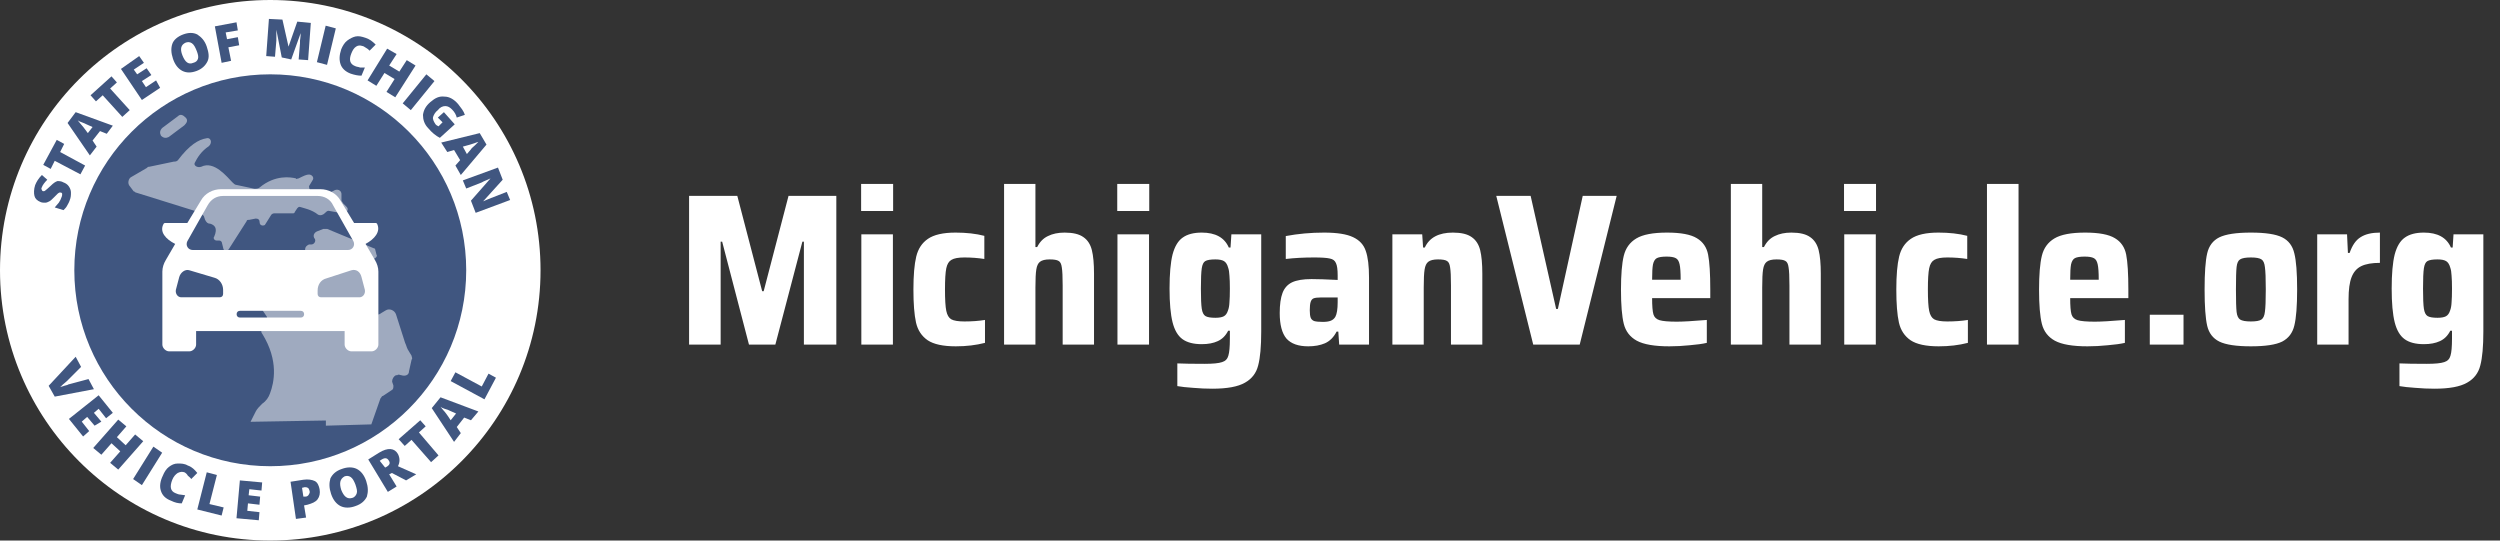 <svg width="370" height="80" viewBox="0 0 370 80" fill="none" xmlns="http://www.w3.org/2000/svg">
<rect x="0" y="0" width="370" height="80" fill="#333333" stroke="none"/>
<g clip-path="url(#clip0_168_4689)">
<path fill-rule="evenodd" clip-rule="evenodd" d="M40 80C17.909 80 0 62.091 0 40C0 17.909 17.909 0 40 0C62.091 0 80 17.909 80 40C80 62.091 62.091 80 40 80Z" fill="white"/>
<path fill-rule="evenodd" clip-rule="evenodd" d="M40 69C23.984 69 11 56.016 11 40C11 23.984 23.984 11 40 11C56.016 11 69 23.984 69 40C69 56.016 56.016 69 40 69Z" fill="#405680"/>
<path d="M30.549 20.466C29.395 20.658 28.05 21.424 26.32 23.723C26.128 23.915 25.936 23.915 25.744 23.915L22.092 24.681C21.9 24.681 21.9 24.681 21.708 24.873L19.402 26.214C19.017 26.405 18.825 27.172 19.209 27.555L19.786 28.321C19.978 28.321 19.978 28.513 20.171 28.513L29.395 31.387C29.78 31.578 29.972 31.77 30.164 31.962L30.357 32.536C30.549 32.92 30.741 33.111 31.125 33.111C31.702 33.303 32.278 33.686 31.702 35.027C31.51 35.219 31.702 35.602 32.086 35.602H32.471C32.663 35.602 32.855 35.794 32.855 35.985L33.047 36.752C33.047 37.135 33.624 37.135 33.816 36.943L36.507 32.728C36.507 32.536 36.699 32.536 36.891 32.536L37.852 32.345C38.236 32.345 38.428 32.536 38.428 32.92C38.428 33.303 38.813 33.494 39.197 33.303L40.158 31.77C40.158 31.77 40.35 31.578 40.542 31.578H43.233C43.425 31.578 43.618 31.578 43.618 31.387L44.002 30.812C44.194 30.62 44.194 30.62 44.386 30.62C44.963 30.812 46.116 31.004 47.077 31.77C47.461 31.962 47.846 31.77 48.038 31.578C48.23 31.387 48.422 31.195 48.614 31.195L50.729 31.578C51.305 31.578 51.69 31.004 51.305 30.62L50.729 30.046C50.729 29.854 50.536 29.854 50.536 29.663V28.705C50.536 28.321 50.152 27.938 49.575 28.13L48.422 28.705C48.23 28.705 48.23 28.705 48.038 28.705L46.308 28.321C45.924 28.321 45.732 27.938 45.732 27.555L46.308 26.597C46.5 26.214 46.116 25.831 45.732 25.831C45.347 25.831 44.963 26.022 44.194 26.405C44.002 26.405 43.81 26.597 43.81 26.405C43.041 26.214 40.735 25.831 38.428 27.747C38.236 27.938 37.852 27.938 37.66 27.938L34.969 27.363C34.777 27.363 34.585 27.172 34.392 26.98C33.624 26.214 31.702 23.723 29.78 24.681C29.203 24.873 28.627 24.489 28.819 24.106C29.203 23.34 29.78 22.382 30.933 21.616C31.51 21.041 31.125 20.274 30.549 20.466Z" fill="#9FAABF"/>
<path d="M48.422 33.878L55.341 36.752C55.533 36.752 55.533 36.943 55.533 36.943L55.725 37.709C55.918 37.901 55.533 38.284 55.341 38.284C54.957 38.284 54.764 38.667 54.957 38.859L55.918 40.392V42.883C55.918 43.266 55.533 43.84 55.149 43.84C54.764 44.032 54.38 44.415 54.38 44.798C54.38 45.182 54.188 45.565 53.804 45.757L53.035 46.14C52.65 46.331 52.458 46.715 52.458 47.098V47.481C52.458 48.056 53.035 48.63 53.611 48.63H53.996C54.38 48.63 54.764 48.439 54.957 48.056L55.533 46.906C55.725 46.715 55.725 46.523 56.11 46.523L57.071 45.948C57.647 45.565 58.416 45.948 58.608 46.523L59.954 50.738C60.146 51.121 60.146 51.313 60.338 51.696L60.915 52.654C60.915 52.846 61.107 53.037 60.915 53.229L60.53 54.953C60.53 55.528 59.954 55.719 59.377 55.528C59.185 55.528 58.993 55.336 58.8 55.528H58.608C58.224 55.719 58.032 56.103 58.032 56.486L58.224 57.061C58.224 57.444 58.224 57.635 57.84 57.827L56.686 58.593C56.494 58.593 56.494 58.785 56.302 58.977L54.957 62.808L48.23 63V62.234L37.083 62.425L37.852 60.892C38.044 60.509 38.428 60.126 38.813 59.743C39.389 59.36 39.774 58.785 39.966 58.21C40.542 56.677 41.311 53.42 38.813 49.397C38.621 49.205 38.621 48.822 38.813 48.63L39.389 47.481C39.582 47.289 39.582 46.906 39.389 46.715L39.005 46.14C38.813 45.948 38.813 45.565 39.005 45.373L40.158 43.649C40.35 43.457 40.35 43.266 40.158 43.074L39.774 41.925C39.582 41.541 39.774 41.158 40.158 40.967L40.735 40.775C40.927 40.775 41.119 40.392 41.311 40.2L41.504 39.626C41.504 39.434 41.696 39.242 41.696 39.242L42.272 38.667C42.657 38.284 43.425 38.476 43.618 39.242C43.618 39.817 44.578 40.2 44.963 39.626L45.155 39.434C45.347 39.242 45.347 39.051 45.347 38.859L45.155 36.943C45.155 36.56 45.347 36.368 45.732 36.177H46.116C46.5 36.177 46.885 35.602 46.5 35.219C46.308 34.836 46.5 34.452 46.885 34.261L47.846 33.878C48.038 33.878 48.23 33.878 48.422 33.878Z" fill="#9FAABF"/>
<path d="M27.282 18.55L24.975 20.274C24.591 20.466 24.206 20.466 23.822 20.083C23.63 19.7 23.63 19.316 24.014 18.933L26.32 17.209C26.705 16.826 27.089 17.017 27.474 17.401C27.858 17.784 27.666 18.167 27.282 18.55Z" fill="#9FAABF"/>
<path d="M55.501 38.5L54.102 36.1C55.401 35.4 56.4 34.3 55.8 33.1C55.7 33 55.6 33 55.6 33H52.403L50.405 29.7C49.806 28.6 48.607 28 47.408 28H32.721C31.522 28 30.323 28.6 29.724 29.7L27.726 33H24.429C24.429 33 24.329 33 24.229 33.1C23.529 34.3 24.529 35.4 25.927 36.1L24.529 38.5C24.229 39 24.029 39.6 24.029 40.2V51C24.029 51.5 24.529 52 25.028 52H28.026C28.525 52 29.024 51.5 29.024 51V49H51.005V51C51.005 51.5 51.504 52 52.004 52H55.001C55.501 52 56 51.5 56 51V40.2C56 39.6 55.8 39 55.501 38.5ZM27.726 35.7L30.723 30.4C31.223 29.5 32.022 29 33.021 29H47.008C48.007 29 48.907 29.5 49.306 30.4L52.303 35.7C52.603 36.3 52.203 37 51.504 37H28.525C27.826 37 27.426 36.3 27.726 35.7ZM33.021 43.5C33.021 43.8 32.821 44 32.521 44H26.826C26.327 44 25.927 43.5 26.027 42.9L26.527 41C26.727 40.3 27.426 39.8 28.026 40L31.722 41.1C32.521 41.3 33.021 42.1 33.021 42.9V43.5ZM44.511 47H35.519C35.219 47 35.019 46.8 35.019 46.5C35.019 46.2 35.219 46 35.519 46H44.511C44.81 46 45.01 46.2 45.01 46.5C45.01 46.8 44.81 47 44.511 47ZM53.203 44H47.508C47.208 44 47.008 43.8 47.008 43.5V43C47.008 42.1 47.508 41.4 48.307 41.2L52.004 40C52.703 39.8 53.303 40.2 53.502 41L54.002 42.9C54.102 43.5 53.702 44 53.203 44Z" fill="white"/>
<path d="M13.1 56.1L13.9 57.6L8.1 58.7L7.2 57.1L11.2 52.8L12 54.3L9.9 56.4C9.4 56.8 9.1 57.1 8.9 57.3C9.1 57.2 9.3 57.2 9.5 57.1C9.8 57 10 57 10.1 56.9L13.1 56.1Z" fill="#405680"/>
<path d="M12.3 64.6L10.2 62L14.6 58.5L16.7 61.1L15.7 61.9L14.6 60.5L13.9 61.1L15 62.4L14 63L12.9 61.7L12.1 62.4L13.2 63.8L12.3 64.6Z" fill="#405680"/>
<path d="M17.5 69.5L16.3 68.5L17.8 66.8L16.5 65.6L15 67.3L13.8 66.3L17.5 62.1L18.7 63.1L17.3 64.7L18.6 65.9L20 64.3L21.2 65.3L17.5 69.5Z" fill="#405680"/>
<path d="M19.7 70.9L22.7 66.1L24 67L21 71.8L19.7 70.9Z" fill="#405680"/>
<path d="M27.3 69.9C27 69.8 26.7 69.8 26.3 70C26 70.2 25.7 70.5 25.5 71C25.1 72 25.2 72.7 26 73C26.2 73.1 26.5 73.2 26.7 73.2C26.9 73.2 27.2 73.3 27.4 73.3L26.9 74.5C26.4 74.5 25.9 74.4 25.3 74.1C24.5 73.8 24 73.3 23.8 72.6C23.6 72 23.7 71.2 24.1 70.4C24.3 69.9 24.6 69.4 25 69.1C25.4 68.8 25.8 68.6 26.3 68.6C26.8 68.6 27.3 68.6 27.8 68.9C28.4 69.1 28.8 69.5 29.2 70L28.3 70.9C28.2 70.7 28 70.6 27.8 70.4C27.7 70.2 27.5 70 27.3 69.9Z" fill="#405680"/>
<path d="M29.2 75.4L30.6 69.9L32.1 70.3L31 74.6L33.1 75.1L32.8 76.3L29.2 75.4Z" fill="#405680"/>
<path d="M38.3 77L35 76.7L35.5 71.1L38.8 71.4L38.7 72.6L36.9 72.4L36.8 73.3L38.5 73.5L38.4 74.7L36.7 74.5L36.6 75.6L38.4 75.8L38.3 77Z" fill="#405680"/>
<path d="M47.3 72.4C47.4 73 47.3 73.5 47 73.9C46.7 74.3 46.2 74.5 45.5 74.7L45 74.8L45.3 76.6L43.8 76.8L43 71.3L44.9 71C45.6 70.9 46.2 71 46.6 71.2C47 71.4 47.2 71.9 47.3 72.4ZM44.9 73.5H45.2C45.4 73.5 45.6 73.4 45.7 73.2C45.8 73 45.9 72.9 45.8 72.6C45.7 72.2 45.5 72.1 45.1 72.1L44.7 72.2L44.9 73.5Z" fill="#405680"/>
<path d="M54.2 71.2C54.5 72.1 54.5 72.8 54.3 73.5C54 74.1 53.5 74.6 52.6 74.9C51.8 75.2 51 75.2 50.4 74.9C49.8 74.6 49.3 74 49 73.1C48.7 72.2 48.7 71.5 48.9 70.8C49.2 70.2 49.7 69.7 50.6 69.4C51.4 69.1 52.2 69.1 52.8 69.4C53.4 69.7 53.9 70.3 54.2 71.2ZM50.5 72.5C50.9 73.5 51.4 73.9 52.1 73.7C52.5 73.6 52.7 73.3 52.8 73C52.9 72.7 52.8 72.3 52.6 71.7C52.4 71.2 52.2 70.8 51.9 70.6C51.6 70.4 51.3 70.4 51 70.5C50.3 70.9 50.2 71.5 50.5 72.5Z" fill="#405680"/>
<path d="M57.6 70.2L58.7 72L57.4 72.8L54.5 68L56.1 67C57.4 66.2 58.4 66.3 58.9 67.2C59.2 67.8 59.2 68.4 58.9 69L61.6 70.2L60.1 71.1L58 70L57.6 70.2ZM57 69.2L57.2 69.1C57.7 68.8 57.8 68.5 57.5 68.1C57.3 67.8 57 67.7 56.5 68L56.2 68.2L57 69.2Z" fill="#405680"/>
<path d="M64.9 67.4L63.8 68.4L60.9 65.1L59.9 66L59 65L62.2 62.2L63 63.1L62 64L64.9 67.4Z" fill="#405680"/>
<path d="M69.7 62.2L68.7 61.8L67.6 63.2L68.2 64.1L67.2 65.4L63.9 60.4L65.2 58.8L70.8 60.9L69.7 62.2ZM67.5 61.2L66.6 60.8C66.4 60.7 66.2 60.6 65.8 60.5C65.5 60.4 65.3 60.3 65.2 60.2C65.3 60.3 65.4 60.5 65.6 60.7C65.8 60.9 66.2 61.4 66.7 62.2L67.5 61.2Z" fill="#405680"/>
<path d="M71.7 59.1L66.7 56.4L67.4 55.1L71.3 57.2L72.3 55.3L73.4 55.9L71.7 59.1Z" fill="#405680"/>
<path d="M9.4 27C9.7 27.1 10 27.3 10.2 27.6C10.4 27.9 10.5 28.2 10.5 28.5C10.5 28.9 10.5 29.2 10.3 29.7C10.2 30 10 30.3 9.9 30.5C9.8 30.7 9.6 30.9 9.4 31.1L8.1 30.7C8.3 30.5 8.5 30.2 8.7 30C8.9 29.7 9 29.5 9.1 29.2C9.2 29 9.2 28.8 9.2 28.7C9.2 28.6 9.1 28.5 9 28.5C8.9 28.5 8.9 28.5 8.8 28.5C8.7 28.5 8.7 28.6 8.6 28.6C8.5 28.7 8.3 28.9 8 29.2C7.7 29.5 7.5 29.7 7.3 29.8C7.1 29.9 6.9 30 6.7 30C6.5 30 6.2 30 6 29.9C5.5 29.7 5.2 29.4 5.1 29C5 28.6 5 28 5.2 27.4C5.4 26.9 5.7 26.4 6.2 25.9L7 26.6C6.6 27 6.3 27.4 6.2 27.7C6.1 27.9 6.1 28 6.2 28.1C6.2 28.2 6.3 28.3 6.4 28.3C6.5 28.3 6.6 28.3 6.7 28.2C6.8 28.1 7.1 27.9 7.5 27.5C7.9 27.1 8.2 26.9 8.5 26.8C8.7 26.8 9.1 26.8 9.4 27Z" fill="#405680"/>
<path d="M12.6 24.5L11.9 25.8L8.1 23.8L7.5 25L6.4 24.4L8.4 20.7L9.5 21.3L8.9 22.5L12.6 24.5Z" fill="#405680"/>
<path d="M15.8 19.8L14.8 19.4L13.7 20.8L14.3 21.7L13.3 23L10 18.2L11.2 16.6L16.7 18.6L15.8 19.8ZM13.7 18.8L12.8 18.4C12.6 18.3 12.4 18.2 12.1 18.1C11.8 18 11.6 17.9 11.5 17.8C11.6 17.9 11.7 18.1 11.9 18.3C12.1 18.5 12.5 19 13 19.7L13.7 18.8Z" fill="#405680"/>
<path d="M19.2 16.3L18.1 17.3L15.2 14.1L14.2 15L13.4 14.1L16.5 11.3L17.3 12.2L16.3 13.1L19.2 16.3Z" fill="#405680"/>
<path d="M23.7 13L21 14.8L17.9 10.2L20.6 8.3L21.3 9.3L19.8 10.3L20.3 11L21.7 10.1L22.4 11.1L21 12L21.6 12.9L23.1 11.9L23.7 13Z" fill="#405680"/>
<path d="M30.6 6.9C30.9 7.8 31 8.5 30.7 9.1C30.4 9.7 29.9 10.2 29.1 10.5C28.3 10.8 27.6 10.8 27 10.5C26.4 10.2 25.9 9.6 25.6 8.7C25.3 7.8 25.3 7.1 25.5 6.5C25.7 5.9 26.3 5.4 27.1 5.1C27.9 4.8 28.6 4.8 29.2 5.1C29.8 5.5 30.3 6 30.6 6.9ZM27 8.2C27.4 9.2 27.9 9.6 28.6 9.3C29 9.2 29.2 9 29.3 8.7C29.4 8.4 29.3 8 29.1 7.5C28.9 7 28.7 6.6 28.4 6.4C28.1 6.2 27.8 6.2 27.5 6.3C26.8 6.6 26.6 7.2 27 8.2Z" fill="#405680"/>
<path d="M34.2 9L32.8 9.3L31.8 3.9L35 3.3L35.2 4.5L33.4 4.8L33.6 5.8L35.2 5.5L35.4 6.7L33.8 7L34.2 9Z" fill="#405680"/>
<path d="M41.7 8.5L40.9 4.4C40.9 5.1 40.9 5.6 40.9 6L40.7 8.4L39.4 8.3L39.8 2.8L41.8 2.9L42.7 6.9L44 3.2L46 3.4L45.6 8.9L44.2 8.8L44.4 6.4C44.4 6.3 44.4 6.1 44.4 6C44.4 5.9 44.5 5.5 44.5 4.9L43.1 8.8L41.7 8.5Z" fill="#405680"/>
<path d="M46.9 9.2L48.2 3.8L49.7 4.2L48.4 9.6L46.9 9.2Z" fill="#405680"/>
<path d="M53.6 6.8C53.3 6.7 53 6.7 52.7 6.9C52.4 7.1 52.2 7.4 52 7.9C51.6 8.9 51.8 9.5 52.6 9.8C52.8 9.9 53.1 9.9 53.3 10C53.5 10 53.8 10 54 10L53.5 11.2C53 11.2 52.5 11.1 51.9 10.9C51.1 10.6 50.6 10.1 50.4 9.5C50.2 8.9 50.2 8.2 50.5 7.3C50.7 6.8 51 6.3 51.4 6C51.8 5.7 52.2 5.5 52.6 5.4C53.1 5.3 53.5 5.4 54.1 5.6C54.7 5.8 55.1 6.1 55.6 6.6L54.7 7.5C54.5 7.3 54.4 7.2 54.2 7.1C54 7 53.8 6.8 53.6 6.8Z" fill="#405680"/>
<path d="M58.5 14.4L57.2 13.6L58.4 11.7L56.9 10.8L55.7 12.7L54.4 11.9L57.3 7.2L58.7 8L57.6 9.7L59.1 10.6L60.2 8.9L61.5 9.7L58.5 14.4Z" fill="#405680"/>
<path d="M59.6 15.3L63.1 11L64.3 12L60.8 16.3L59.6 15.3Z" fill="#405680"/>
<path d="M65.7 16.6L67.3 18.4L65.1 20.4C64.5 20.1 63.9 19.6 63.4 19C62.8 18.4 62.6 17.7 62.6 17C62.7 16.3 63 15.7 63.7 15.1C64.4 14.5 65 14.2 65.8 14.3C66.5 14.3 67.2 14.7 67.8 15.4C68 15.7 68.2 15.9 68.4 16.2C68.6 16.5 68.7 16.7 68.8 17L67.6 17.4C67.5 17 67.3 16.6 66.9 16.2C66.6 15.9 66.3 15.7 65.9 15.7C65.5 15.7 65.1 15.9 64.8 16.3C64.4 16.6 64.2 17 64.1 17.3C64 17.6 64.2 18 64.4 18.3C64.5 18.5 64.7 18.6 64.9 18.7L65.5 18.1L64.8 17.4L65.7 16.6Z" fill="#405680"/>
<path d="M67.4 24.5L68.1 23.7L67.2 22.2L66.2 22.5L65.3 21.1L71 19.7L72 21.4L68.2 25.9L67.4 24.5ZM69.1 22.8L69.7 22.1C69.8 21.9 70 21.8 70.3 21.5C70.5 21.3 70.7 21.1 70.8 21C70.7 21 70.5 21.1 70.2 21.2C69.9 21.3 69.3 21.5 68.5 21.7L69.1 22.8Z" fill="#405680"/>
<path d="M70.4 31.5L69.7 29.7L72.6 26.4C72 26.7 71.6 26.8 71.3 27L69 27.9L68.5 26.7L73.7 24.8L74.4 26.6L71.5 29.8C72 29.6 72.4 29.4 72.7 29.3L75 28.4L75.5 29.6L70.4 31.5Z" fill="#405680"/>
</g>
<path d="M118.976 51V35.768H118.752L114.752 51H110.848L106.88 35.768H106.656V51H101.984V28.984H109.12L112.8 43.096H113.024L116.704 28.984H123.776V51H118.976ZM127.446 31.224V27.224H132.182V31.224H127.446ZM127.478 51V34.68H132.15V51H127.478ZM145.778 50.744C144.456 51.085 143.016 51.256 141.458 51.256C139.581 51.256 138.194 50.957 137.298 50.36C136.402 49.741 135.826 48.867 135.57 47.736C135.314 46.584 135.186 44.952 135.186 42.84C135.186 40.749 135.325 39.128 135.602 37.976C135.88 36.824 136.456 35.949 137.33 35.352C138.226 34.733 139.592 34.424 141.426 34.424C143.026 34.424 144.445 34.584 145.682 34.904V38.328C144.722 38.179 143.741 38.104 142.738 38.104C141.842 38.104 141.202 38.221 140.818 38.456C140.434 38.669 140.178 39.085 140.05 39.704C139.922 40.323 139.858 41.368 139.858 42.84C139.858 44.333 139.922 45.389 140.05 46.008C140.178 46.627 140.424 47.043 140.786 47.256C141.17 47.469 141.821 47.576 142.738 47.576C143.848 47.576 144.861 47.501 145.778 47.352V50.744ZM157.275 42.264C157.275 40.963 157.232 40.067 157.147 39.576C157.083 39.064 156.923 38.744 156.667 38.616C156.432 38.467 155.995 38.392 155.355 38.392C154.694 38.392 154.214 38.509 153.915 38.744C153.638 38.957 153.456 39.341 153.371 39.896C153.286 40.429 153.243 41.315 153.243 42.552V51H148.603V27.224H153.243V36.568H153.499C153.883 35.8 154.416 35.256 155.099 34.936C155.782 34.595 156.603 34.424 157.563 34.424C158.8 34.424 159.728 34.648 160.347 35.096C160.966 35.523 161.382 36.163 161.595 37.016C161.808 37.869 161.915 39.032 161.915 40.504V51H157.275V42.264ZM165.352 31.224V27.224H170.088V31.224H165.352ZM165.384 51V34.68H170.056V51H165.384ZM179.429 57.528C178.511 57.528 177.562 57.485 176.581 57.4C175.621 57.336 174.842 57.251 174.245 57.144V53.784C175.183 53.827 176.527 53.848 178.277 53.848C179.514 53.848 180.378 53.763 180.869 53.592C181.359 53.443 181.669 53.123 181.797 52.632C181.946 52.163 182.021 51.32 182.021 50.104V48.952H181.765C181.402 49.677 180.89 50.189 180.229 50.488C179.589 50.787 178.799 50.936 177.861 50.936C176.645 50.936 175.695 50.691 175.013 50.2C174.33 49.709 173.839 48.877 173.541 47.704C173.242 46.509 173.093 44.845 173.093 42.712C173.093 40.536 173.242 38.851 173.541 37.656C173.861 36.461 174.362 35.629 175.045 35.16C175.727 34.669 176.666 34.424 177.861 34.424C179.887 34.424 181.221 35.16 181.861 36.632H182.117L182.245 34.68H186.661V49.08C186.661 51.277 186.511 52.941 186.213 54.072C185.935 55.203 185.285 56.056 184.261 56.632C183.237 57.229 181.626 57.528 179.429 57.528ZM179.877 47.032C180.431 47.032 180.847 46.957 181.125 46.808C181.402 46.659 181.605 46.381 181.733 45.976C181.861 45.656 181.935 45.251 181.957 44.76C181.999 44.269 182.021 43.587 182.021 42.712C182.021 41.901 181.999 41.261 181.957 40.792C181.935 40.301 181.871 39.907 181.765 39.608C181.637 39.139 181.434 38.819 181.157 38.648C180.879 38.477 180.453 38.392 179.877 38.392C179.151 38.392 178.65 38.477 178.373 38.648C178.117 38.797 177.946 39.149 177.861 39.704C177.775 40.259 177.733 41.261 177.733 42.712C177.733 44.141 177.775 45.133 177.861 45.688C177.946 46.243 178.127 46.605 178.405 46.776C178.682 46.947 179.173 47.032 179.877 47.032ZM193.623 51.256C192.151 51.256 191.074 50.872 190.391 50.104C189.73 49.315 189.399 48.056 189.399 46.328C189.399 45.069 189.538 44.077 189.815 43.352C190.092 42.627 190.562 42.104 191.223 41.784C191.906 41.464 192.866 41.304 194.103 41.304C195.02 41.304 196.311 41.347 197.975 41.432V40.76C197.975 39.885 197.89 39.277 197.719 38.936C197.57 38.573 197.271 38.349 196.823 38.264C196.375 38.157 195.596 38.104 194.487 38.104C192.972 38.104 191.575 38.179 190.295 38.328V34.936C192.108 34.595 193.996 34.424 195.959 34.424C197.879 34.424 199.308 34.648 200.247 35.096C201.207 35.544 201.836 36.227 202.135 37.144C202.455 38.04 202.615 39.352 202.615 41.08V51H198.199L198.071 49.08H197.815C197.388 49.912 196.812 50.488 196.087 50.808C195.383 51.107 194.562 51.256 193.623 51.256ZM195.767 47.64C196.258 47.64 196.642 47.587 196.919 47.48C197.218 47.373 197.452 47.181 197.623 46.904C197.858 46.477 197.975 45.752 197.975 44.728V44.024H195.511C195.02 44.024 194.658 44.067 194.423 44.152C194.21 44.237 194.06 44.419 193.975 44.696C193.89 44.952 193.847 45.357 193.847 45.912C193.847 46.403 193.89 46.765 193.975 47C194.06 47.235 194.231 47.405 194.487 47.512C194.764 47.597 195.191 47.64 195.767 47.64ZM214.744 42.264C214.744 40.963 214.701 40.067 214.616 39.576C214.552 39.064 214.392 38.744 214.136 38.616C213.901 38.467 213.464 38.392 212.824 38.392C212.162 38.392 211.682 38.509 211.384 38.744C211.106 38.957 210.925 39.341 210.84 39.896C210.754 40.429 210.712 41.315 210.712 42.552V51H206.072V34.68H210.488L210.616 36.632H210.872C211.554 35.16 212.941 34.424 215.032 34.424C216.269 34.424 217.197 34.648 217.816 35.096C218.434 35.523 218.85 36.163 219.064 37.016C219.277 37.869 219.384 39.043 219.384 40.536V51H214.744V42.264ZM226.917 51L221.445 28.984H226.533L230.309 45.72H230.565L234.245 28.984H239.269L233.797 51H226.917ZM253.121 44.12H244.513C244.513 45.272 244.577 46.072 244.705 46.52C244.833 46.947 245.132 47.235 245.601 47.384C246.092 47.533 246.945 47.608 248.161 47.608C249.078 47.608 250.561 47.523 252.609 47.352V50.744C251.969 50.893 251.126 51.011 250.081 51.096C249.057 51.203 248.054 51.256 247.073 51.256C244.876 51.256 243.265 50.979 242.241 50.424C241.238 49.869 240.598 49.037 240.321 47.928C240.044 46.819 239.905 45.133 239.905 42.872C239.905 40.653 240.044 38.979 240.321 37.848C240.598 36.717 241.217 35.864 242.177 35.288C243.137 34.712 244.652 34.424 246.721 34.424C248.769 34.424 250.241 34.701 251.137 35.256C252.033 35.789 252.588 36.6 252.801 37.688C253.014 38.776 253.121 40.504 253.121 42.872V44.12ZM246.657 37.976C245.996 37.976 245.516 38.051 245.217 38.2C244.94 38.349 244.748 38.659 244.641 39.128C244.556 39.576 244.513 40.333 244.513 41.4H248.737C248.737 40.312 248.684 39.544 248.577 39.096C248.47 38.627 248.278 38.328 248.001 38.2C247.724 38.051 247.276 37.976 246.657 37.976ZM264.838 42.264C264.838 40.963 264.795 40.067 264.71 39.576C264.646 39.064 264.486 38.744 264.23 38.616C263.995 38.467 263.558 38.392 262.918 38.392C262.256 38.392 261.776 38.509 261.478 38.744C261.2 38.957 261.019 39.341 260.934 39.896C260.848 40.429 260.806 41.315 260.806 42.552V51H256.166V27.224H260.806V36.568H261.062C261.446 35.8 261.979 35.256 262.661 34.936C263.344 34.595 264.166 34.424 265.126 34.424C266.363 34.424 267.291 34.648 267.91 35.096C268.528 35.523 268.944 36.163 269.158 37.016C269.371 37.869 269.478 39.032 269.478 40.504V51H264.838V42.264ZM272.915 31.224V27.224H277.651V31.224H272.915ZM272.947 51V34.68H277.619V51H272.947ZM291.247 50.744C289.924 51.085 288.484 51.256 286.927 51.256C285.05 51.256 283.663 50.957 282.767 50.36C281.871 49.741 281.295 48.867 281.039 47.736C280.783 46.584 280.655 44.952 280.655 42.84C280.655 40.749 280.794 39.128 281.071 37.976C281.348 36.824 281.924 35.949 282.799 35.352C283.695 34.733 285.06 34.424 286.895 34.424C288.495 34.424 289.914 34.584 291.151 34.904V38.328C290.191 38.179 289.21 38.104 288.207 38.104C287.311 38.104 286.671 38.221 286.287 38.456C285.903 38.669 285.647 39.085 285.519 39.704C285.391 40.323 285.327 41.368 285.327 42.84C285.327 44.333 285.391 45.389 285.519 46.008C285.647 46.627 285.892 47.043 286.255 47.256C286.639 47.469 287.29 47.576 288.207 47.576C289.316 47.576 290.33 47.501 291.247 47.352V50.744ZM294.072 51V27.224H298.744V51H294.072ZM314.996 44.12H306.388C306.388 45.272 306.452 46.072 306.58 46.52C306.708 46.947 307.007 47.235 307.476 47.384C307.967 47.533 308.82 47.608 310.036 47.608C310.953 47.608 312.436 47.523 314.484 47.352V50.744C313.844 50.893 313.001 51.011 311.956 51.096C310.932 51.203 309.929 51.256 308.948 51.256C306.751 51.256 305.14 50.979 304.116 50.424C303.113 49.869 302.473 49.037 302.196 47.928C301.919 46.819 301.78 45.133 301.78 42.872C301.78 40.653 301.919 38.979 302.196 37.848C302.473 36.717 303.092 35.864 304.052 35.288C305.012 34.712 306.527 34.424 308.596 34.424C310.644 34.424 312.116 34.701 313.012 35.256C313.908 35.789 314.463 36.6 314.676 37.688C314.889 38.776 314.996 40.504 314.996 42.872V44.12ZM308.532 37.976C307.871 37.976 307.391 38.051 307.092 38.2C306.815 38.349 306.623 38.659 306.516 39.128C306.431 39.576 306.388 40.333 306.388 41.4H310.612C310.612 40.312 310.559 39.544 310.452 39.096C310.345 38.627 310.153 38.328 309.876 38.2C309.599 38.051 309.151 37.976 308.532 37.976ZM318.169 51V46.584H323.161V51H318.169ZM333.128 51.256C330.973 51.256 329.416 51.021 328.456 50.552C327.517 50.083 326.92 49.304 326.664 48.216C326.408 47.107 326.28 45.315 326.28 42.84C326.28 40.365 326.408 38.584 326.664 37.496C326.92 36.387 327.517 35.597 328.456 35.128C329.416 34.659 330.973 34.424 333.128 34.424C335.283 34.424 336.829 34.659 337.768 35.128C338.707 35.597 339.304 36.387 339.56 37.496C339.837 38.584 339.976 40.365 339.976 42.84C339.976 45.293 339.837 47.075 339.56 48.184C339.304 49.272 338.707 50.061 337.768 50.552C336.829 51.021 335.283 51.256 333.128 51.256ZM333.128 47.576C333.896 47.576 334.419 47.48 334.696 47.288C334.973 47.096 335.144 46.712 335.208 46.136C335.293 45.56 335.336 44.461 335.336 42.84C335.336 41.219 335.293 40.12 335.208 39.544C335.144 38.947 334.973 38.563 334.696 38.392C334.419 38.2 333.896 38.104 333.128 38.104C332.36 38.104 331.827 38.2 331.528 38.392C331.251 38.563 331.08 38.936 331.016 39.512C330.952 40.088 330.92 41.197 330.92 42.84C330.92 44.483 330.952 45.592 331.016 46.168C331.08 46.723 331.251 47.096 331.528 47.288C331.827 47.48 332.36 47.576 333.128 47.576ZM342.947 34.68H347.363L347.491 37.432H347.747C348.131 36.301 348.675 35.523 349.379 35.096C350.083 34.648 351.032 34.424 352.227 34.424V38.904C351.053 38.904 350.136 39.064 349.475 39.384C348.813 39.704 348.333 40.248 348.035 41.016C347.736 41.784 347.587 42.861 347.587 44.248V51H342.947V34.68ZM360.304 57.528C359.386 57.528 358.437 57.485 357.456 57.4C356.496 57.336 355.717 57.251 355.12 57.144V53.784C356.058 53.827 357.402 53.848 359.152 53.848C360.389 53.848 361.253 53.763 361.744 53.592C362.234 53.443 362.544 53.123 362.672 52.632C362.821 52.163 362.896 51.32 362.896 50.104V48.952H362.64C362.277 49.677 361.765 50.189 361.104 50.488C360.464 50.787 359.674 50.936 358.736 50.936C357.52 50.936 356.57 50.691 355.888 50.2C355.205 49.709 354.714 48.877 354.416 47.704C354.117 46.509 353.968 44.845 353.968 42.712C353.968 40.536 354.117 38.851 354.416 37.656C354.736 36.461 355.237 35.629 355.92 35.16C356.602 34.669 357.541 34.424 358.736 34.424C360.762 34.424 362.096 35.16 362.736 36.632H362.992L363.12 34.68H367.536V49.08C367.536 51.277 367.386 52.941 367.088 54.072C366.81 55.203 366.16 56.056 365.136 56.632C364.112 57.229 362.501 57.528 360.304 57.528ZM360.752 47.032C361.306 47.032 361.722 46.957 362 46.808C362.277 46.659 362.48 46.381 362.608 45.976C362.736 45.656 362.81 45.251 362.832 44.76C362.874 44.269 362.896 43.587 362.896 42.712C362.896 41.901 362.874 41.261 362.832 40.792C362.81 40.301 362.746 39.907 362.64 39.608C362.512 39.139 362.309 38.819 362.032 38.648C361.754 38.477 361.328 38.392 360.752 38.392C360.026 38.392 359.525 38.477 359.248 38.648C358.992 38.797 358.821 39.149 358.736 39.704C358.65 40.259 358.608 41.261 358.608 42.712C358.608 44.141 358.65 45.133 358.736 45.688C358.821 46.243 359.002 46.605 359.28 46.776C359.557 46.947 360.048 47.032 360.752 47.032Z" fill="white"/>
<defs>
<clipPath id="clip0_168_4689">
<rect width="80" height="80" fill="white"/>
</clipPath>
</defs>
</svg>
